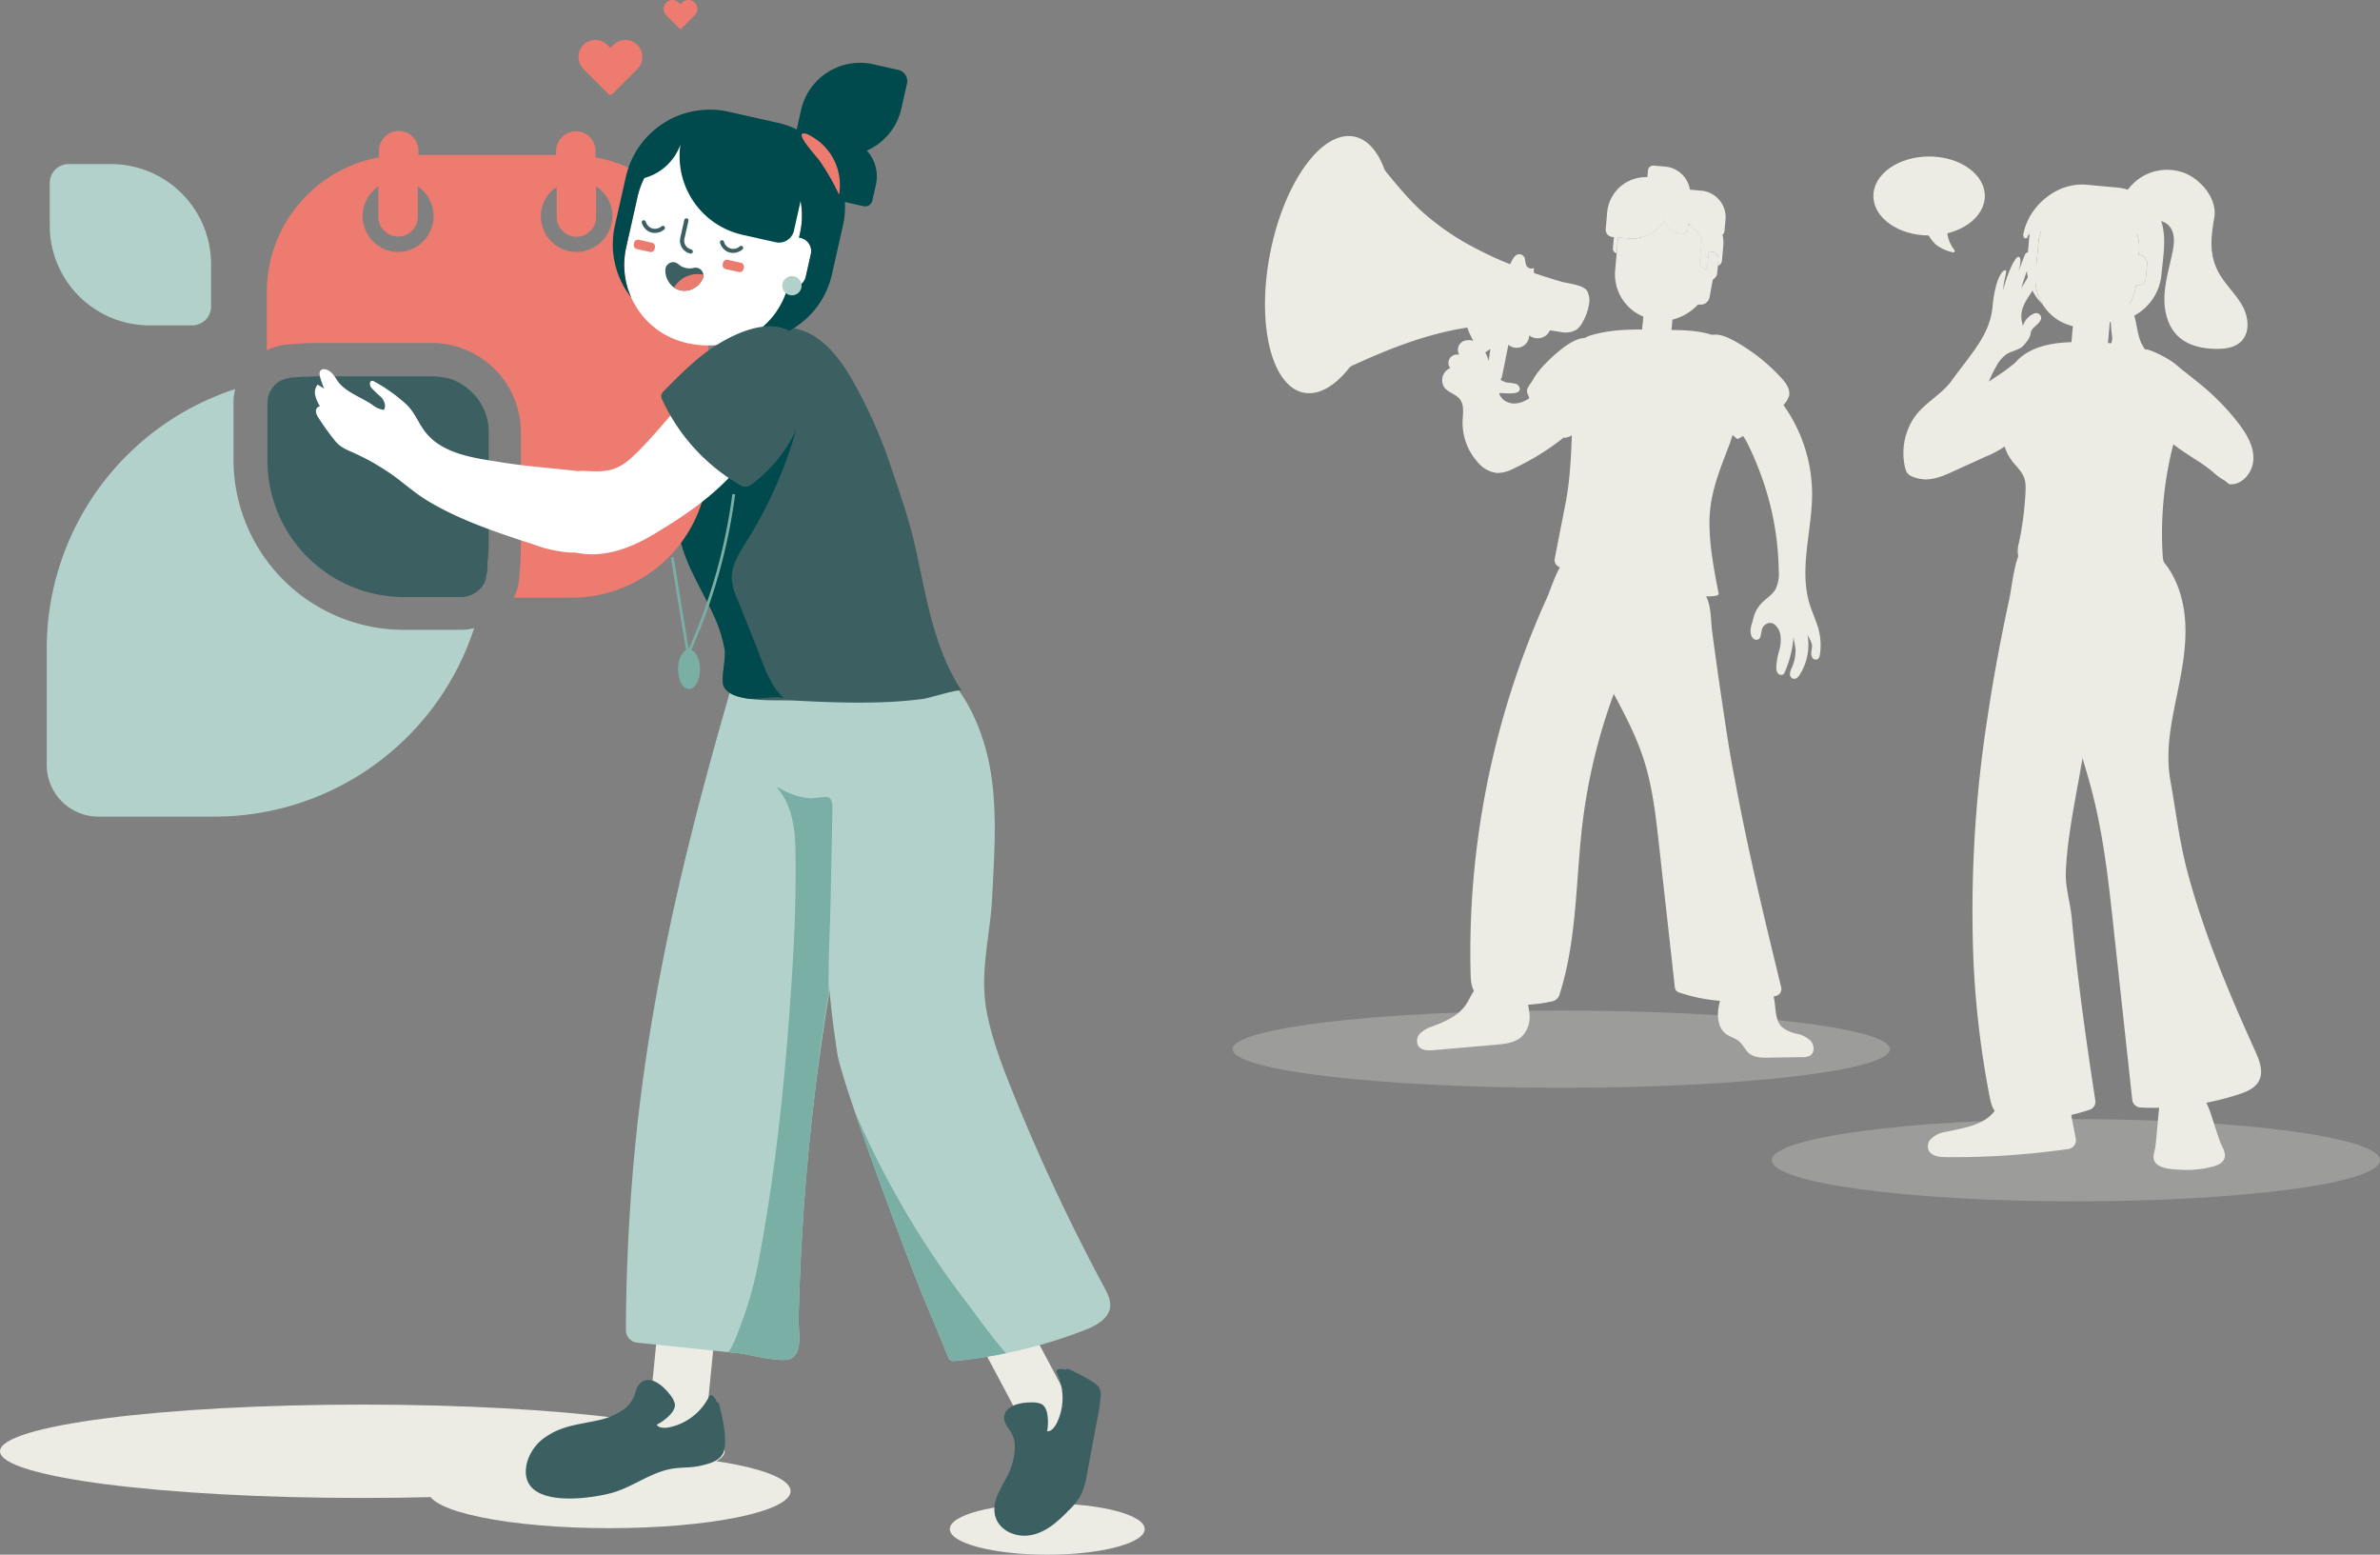 <svg id="Groupe_1851" data-name="Groupe 1851" xmlns="http://www.w3.org/2000/svg" xmlns:xlink="http://www.w3.org/1999/xlink" width="640" height="417.966" viewBox="0 0 640 417.966">
  <rect x="0" y="0" width="640" height="417.966" fill="#808080" stroke="none"/>
  <defs>
    <clipPath id="clip-path">
      <rect id="Rectangle_810" data-name="Rectangle 810" width="640" height="417.966" fill="none"/>
    </clipPath>
    <clipPath id="clip-path-3">
      <rect id="Rectangle_806" data-name="Rectangle 806" width="176.788" height="20.763" fill="none"/>
    </clipPath>
    <clipPath id="clip-path-4">
      <rect id="Rectangle_807" data-name="Rectangle 807" width="163.545" height="22.108" fill="none"/>
    </clipPath>
  </defs>
  <g id="Groupe_1850" data-name="Groupe 1850" clip-path="url(#clip-path)">
    <g id="Groupe_1849" data-name="Groupe 1849">
      <g id="Groupe_1848" data-name="Groupe 1848" clip-path="url(#clip-path)">
        <path id="Tracé_3448" data-name="Tracé 3448" d="M253.439,539.518c0,5.5-21.812,9.965-48.72,9.965S156,545.022,156,539.518s21.812-9.965,48.72-9.965,48.72,4.461,48.72,9.965" transform="translate(-40.844 -138.649)" fill="#ecece4"/>
        <path id="Tracé_3449" data-name="Tracé 3449" d="M398.411,554.44c0,3.8-11.733,6.887-26.205,6.887S346,558.244,346,554.44s11.733-6.887,26.205-6.887,26.205,3.083,26.205,6.887" transform="translate(-90.591 -143.362)" fill="#ecece4"/>
        <path id="Tracé_3450" data-name="Tracé 3450" d="M194.879,524.1c0,6.931-43.625,12.549-97.439,12.549S0,531.033,0,524.1s43.625-12.549,97.439-12.549,97.439,5.618,97.439,12.549" transform="translate(0 -133.936)" fill="#ecece4"/>
        <g id="Groupe_1844" data-name="Groupe 1844" transform="translate(331.442 271.683)" opacity="0.26">
          <g id="Groupe_1843" data-name="Groupe 1843">
            <g id="Groupe_1842" data-name="Groupe 1842" clip-path="url(#clip-path-3)">
              <path id="Tracé_3451" data-name="Tracé 3451" d="M625.788,378.426c0,5.733-39.575,10.381-88.394,10.381S449,384.159,449,378.426s39.575-10.381,88.394-10.381,88.394,4.648,88.394,10.381" transform="translate(-449 -368.045)" fill="#ecece4"/>
            </g>
          </g>
        </g>
        <g id="Groupe_1847" data-name="Groupe 1847" transform="translate(476.455 300.87)" opacity="0.26">
          <g id="Groupe_1846" data-name="Groupe 1846">
            <g id="Groupe_1845" data-name="Groupe 1845" clip-path="url(#clip-path-4)">
              <path id="Tracé_3452" data-name="Tracé 3452" d="M808.993,418.639c0,6.1-36.611,11.054-81.772,11.054s-81.772-4.949-81.772-11.054,36.611-11.054,81.772-11.054,81.772,4.949,81.772,11.054" transform="translate(-645.448 -407.585)" fill="#ecece4"/>
            </g>
          </g>
        </g>
        <path id="Tracé_3453" data-name="Tracé 3453" d="M242.783,511.134h0a7.708,7.708,0,0,0,8.431-6.911l4.5-45.409a7.708,7.708,0,0,0-15.342-1.521l-4.5,45.41a7.709,7.709,0,0,0,6.911,8.431" transform="translate(-61.747 -117.91)" fill="#ecece4"/>
        <path id="Tracé_3454" data-name="Tracé 3454" d="M349.376,456.9h0a6.953,6.953,0,0,0-2.877,9.4l19.61,36.9a6.953,6.953,0,0,0,12.28-6.526l-19.61-36.9a6.954,6.954,0,0,0-9.4-2.877" transform="translate(-90.508 -119.414)" fill="#ecece4"/>
        <path id="Tracé_3455" data-name="Tracé 3455" d="M382.177,498.6a50.523,50.523,0,0,1,5.851,3.041,7.461,7.461,0,0,1,2.2,1.7,3.621,3.621,0,0,1,.612,2.439,51.448,51.448,0,0,1-1,6.6c-.415,2.257-.844,4.51-1.267,6.765l-1.271,6.771a24.964,24.964,0,0,1-1.594,6.158,17.73,17.73,0,0,1-3.605,4.637,37.811,37.811,0,0,1-4.058,3.7c-2.668,2.029-5.9,3.424-9.3,2.859-2.97-.493-5.722-2.417-6.361-5.488-.878-4.221,2.175-7.78,3.783-11.38a17.878,17.878,0,0,0,1.553-6.368,7.817,7.817,0,0,0-1.451-5.123c-.92-1.307-1.882-2.8-1.174-4.44.639-1.479,2.315-2.225,3.788-2.563a13.624,13.624,0,0,1,3.151-.347,6.636,6.636,0,0,1,2.791.4c1.61.78,1.8,3.309,1.816,4.862a12.074,12.074,0,0,1-.225,2.457c1.126.221,2.147-1.28,2.584-2.161a15.128,15.128,0,0,0,1.4-4.513,15.593,15.593,0,0,0-1.436-9.14.627.627,0,0,1,.519-.839,6.04,6.04,0,0,1,2.006.131.581.581,0,0,1,.7-.157" transform="translate(-94.836 -130.531)" fill="#3c6062"/>
        <path id="Tracé_3456" data-name="Tracé 3456" d="M243.507,509.005c.788,3.213,2.758,10.964.79,13.8-1.095,1.576-3.111,2.166-4.968,2.649-4.129,1.074-6.446.269-10.54,1.472-4.948,1.454-9.244,4.7-14.23,6.048-6.457,1.744-25.576,4.313-22.725-8.073a12.308,12.308,0,0,1,5.3-7.165c4.533-3.065,9.452-3.252,14.572-4.481A17.855,17.855,0,0,0,217.7,510.6a7.817,7.817,0,0,0,3.177-4.273c.475-1.526,1.073-3.2,2.8-3.638,1.561-.395,3.175.478,4.341,1.44a13.661,13.661,0,0,1,2.2,2.285,6.648,6.648,0,0,1,1.383,2.458c.362,1.752-1.528,3.442-2.747,4.4a12.187,12.187,0,0,1-2.085,1.32c.512,1.026,2.324.921,3.287.73a15.136,15.136,0,0,0,4.429-1.644,15.6,15.6,0,0,0,6.37-6.711.627.627,0,0,1,.982-.1,6.054,6.054,0,0,1,1.118,1.669.582.582,0,0,1,.554.463" transform="translate(-50.151 -131.59)" fill="#3c6062"/>
        <path id="Tracé_3457" data-name="Tracé 3457" d="M303.613,242.513c-.236.746-.472,1.491-.7,2.237a623.161,623.161,0,0,0-19.591,81.037q-2.835,16.487-4.791,33.122-3.4,29.033-4.082,58.294c-.081,3.4,1.218,8.873-2.008,10.615-2.532,1.358-11.139-1.107-14.084-1.41-1.019-.1-2.037-.214-3.056-.317q-12.131-1.279-24.256-2.539a3.388,3.388,0,0,1-3.038-3.376q.092-23.338,2.218-46.6c3.632-39.714,12.453-78.07,23.3-116.329q2.071-7.308,4.149-14.623c5.721-1.351,11.833-3.565,17.694-3.551,3.735.015,7.485.185,11.213.376,1.366.074,17.761.834,17.037,3.063" transform="translate(-59.697 -62.595)" fill="#b3d1cb"/>
        <path id="Tracé_3458" data-name="Tracé 3458" d="M373.177,413c-.31,3.27-3.779,5.152-6.843,6.341a131.651,131.651,0,0,1-35.137,8.319h-.011a1.475,1.475,0,0,1-1.506-.9c-.956-2.28-3.154-7.724-3.34-8.166Q323.9,412.9,321.6,407.152c-2.155-5.381-11.434-29.881-17.192-46.823-2.443-7.19-4.259-13.014-4.621-15.443-4.429-29.527-.148-18.181-5.167-47.243-2.473-14.306-8.843-28.28-9.508-42.8-.362-7.721,3.654-7.714,10.408-10.741a114.272,114.272,0,0,1,10.851-4.555c2.141-.7,11.331-4.407,13.1-3.551,12.6,6.075,19.6,20.167,21.7,34,1.654,10.962.812,22.079.266,33.092-.517,10.32-3.41,19.923-1.506,30.346,1.329,7.264,3.949,14.225,6.7,21.082a531.335,531.335,0,0,0,24.95,53.326c.864,1.609,1.764,3.337,1.594,5.152" transform="translate(-74.643 -61.756)" fill="#b3d1cb"/>
        <path id="Tracé_3459" data-name="Tracé 3459" d="M323.153,216.863c-.391-.591-9.021,2.045-10.261,2.207a115.648,115.648,0,0,1-11.744.923c-7.655.251-15.317-.066-22.957-.465-.945-.052-2.207-.052-3.647-.059-5.551-.007-13.642-.118-15.339-3.7-.915-1.927.627-7.4.236-9.884a37.1,37.1,0,0,0-2.967-9.308c-2.908-6.444-6.895-12.46-8.725-19.289a37.384,37.384,0,0,1-.436-16.624,53.132,53.132,0,0,1,4.614-13.656,126.443,126.443,0,0,1,13.7-21.791c2.5-3.218,4.193-5.75,8.519-6.068a16.374,16.374,0,0,1,10.416,3.13,23.826,23.826,0,0,1,4.06,3.691,47.924,47.924,0,0,1,5.854,8.674,129.076,129.076,0,0,1,9.456,21.415c2.244,6.644,4.673,13.45,6.289,20.226,3.278,13.76,4.975,28.494,12.933,40.578" transform="translate(-64.562 -31.187)" fill="#3c6062"/>
        <path id="Tracé_3460" data-name="Tracé 3460" d="M271.444,172.447a117.455,117.455,0,0,1-6.316,11.451c-1.917,3.058-4.055,6.3-3.933,9.9a17,17,0,0,0,1.545,5.66l4.958,12.322c1.964,4.882,3.678,11.05,7.727,14.314-1.279-1.023-7.832.3-9.723,0-2.31-.36-5.477-.923-6.641-3.254-.915-1.927.627-7.4.236-9.884a37.1,37.1,0,0,0-2.967-9.308c-2.908-6.444-6.895-12.46-8.725-19.289-1.006-3.751-3.159-14.533.424-17.379,1.862-1.479,6.79-1.473,9.133-2.089a49.706,49.706,0,0,0,9.853-3.6c6.214-3.146,11.7-8.421,13.451-15.163a117.935,117.935,0,0,1-9.023,26.311" transform="translate(-64.419 -38.262)" fill="#00494c"/>
        <path id="Tracé_3461" data-name="Tracé 3461" d="M112.9,206.421a45.787,45.787,0,0,1-45.653-45.653V145.279a13.572,13.572,0,0,1,.489-3.587,73.394,73.394,0,0,0-50.708,69.946V242.78a13.884,13.884,0,0,0,14.022,13.859H62.189a73.4,73.4,0,0,0,69.783-50.708,12.4,12.4,0,0,1-3.424.489Z" transform="translate(-4.458 -37.098)" fill="#b3d1cb"/>
        <path id="Tracé_3462" data-name="Tracé 3462" d="M185.573,54.831V53.037a5.253,5.253,0,0,0-5.217-5.217,5.4,5.4,0,0,0-5.381,5.217v1.141H137.964V53.037a5.3,5.3,0,0,0-10.6,0v1.794A36.785,36.785,0,0,0,97.2,91.027v15.652a15.548,15.548,0,0,1,4.891-1.467,88.668,88.668,0,0,1,9.294-.489h30.163a24.006,24.006,0,0,1,23.967,23.968v30.163a91.8,91.8,0,0,1-.489,9.457,12.239,12.239,0,0,1-1.468,4.891h15.652A36.741,36.741,0,0,0,215.9,136.516V91.027a36.773,36.773,0,0,0-30.327-36.2M132.584,80.266A9.629,9.629,0,0,1,127.2,62.657v8.152a5.3,5.3,0,1,0,10.6,0V62.657a9.63,9.63,0,0,1-5.217,17.608m47.935,0a9.638,9.638,0,0,1-9.62-9.62,9.175,9.175,0,0,1,4.239-7.826v7.989a5.428,5.428,0,0,0,5.381,5.381,5.29,5.29,0,0,0,5.217-5.381V62.657a9.388,9.388,0,0,1,4.4,7.989,9.744,9.744,0,0,1-9.62,9.62" transform="translate(-25.45 -12.52)" fill="#ed7b6f"/>
        <path id="Tracé_3463" data-name="Tracé 3463" d="M45.032,103.117H56.445A5.08,5.08,0,0,0,61.5,98.063V86.65a26.929,26.929,0,0,0-26.9-26.9H23.184A5.08,5.08,0,0,0,18.13,64.8V76.215a26.824,26.824,0,0,0,26.9,26.9" transform="translate(-4.747 -15.643)" fill="#b3d1cb"/>
        <path id="Tracé_3464" data-name="Tracé 3464" d="M106.391,137.216c-.815,0-1.794.163-2.609.163a.981.981,0,0,0-.653.163,8.075,8.075,0,0,0-2.119.652,6.866,6.866,0,0,0-3.587,6.033v15.489A36.741,36.741,0,0,0,134.109,196.4H149.6a3.588,3.588,0,0,0,1.3-.163,6.871,6.871,0,0,0,3.261-1.631,5.087,5.087,0,0,0,1.468-1.794,4.621,4.621,0,0,0,.653-2.119.978.978,0,0,1,.163-.652,14.02,14.02,0,0,0,.163-2.609,3.6,3.6,0,0,1,.162-1.3c0-1.305.163-2.609.163-3.914V152.053a14.918,14.918,0,0,0-4.4-10.6,16.3,16.3,0,0,0-4.729-3.261,13.752,13.752,0,0,0-2.772-.815,17.95,17.95,0,0,0-2.934-.326H111.935a31.4,31.4,0,0,0-3.913.163,5.191,5.191,0,0,0-1.631,0" transform="translate(-25.508 -35.884)" fill="#3c6062"/>
        <path id="Tracé_3465" data-name="Tracé 3465" d="M271.437,89.82a21.49,21.49,0,0,1-8.746,12.37,21.81,21.81,0,0,1-2.6,1.513,20.382,20.382,0,0,1-6.69,1.724,25.089,25.089,0,0,1-7.2-.046l-.069-.012a22.842,22.842,0,0,1-9.254-3.525,21.726,21.726,0,0,1-7.6-9.1,21.45,21.45,0,0,1-1.33-13.486s3.057-13.585,3.055-13.577a21.556,21.556,0,0,1,25.762-16.3l1.593.361A21.558,21.558,0,0,1,274.67,75.5l-.267,1.2c.132.018.268.021.407.048a3.66,3.66,0,0,1,2.771,4.377l-1.36,6.061a3.66,3.66,0,0,1-4.378,2.771,2.538,2.538,0,0,1-.405-.136" transform="translate(-59.545 -12.79)" fill="#fff"/>
        <path id="Tracé_3466" data-name="Tracé 3466" d="M263.268,95.824l.089-.4a1.067,1.067,0,0,1,1.276-.807l3.515.79a1.068,1.068,0,0,1,.808,1.276l-.089.4a1.068,1.068,0,0,1-1.276.808l-3.515-.791a1.068,1.068,0,0,1-.808-1.276" transform="translate(-68.923 -24.766)" fill="#ec7b6f"/>
        <path id="Tracé_3467" data-name="Tracé 3467" d="M230.878,88.526l.089-.4a1.068,1.068,0,0,1,1.276-.807l3.516.79a1.067,1.067,0,0,1,.807,1.276l-.089.4a1.068,1.068,0,0,1-1.276.808l-3.515-.791a1.067,1.067,0,0,1-.807-1.276" transform="translate(-60.442 -22.856)" fill="#ec7b6f"/>
        <path id="Tracé_3468" data-name="Tracé 3468" d="M250.494,88.986a.569.569,0,0,0,.227-1.115A2.4,2.4,0,0,1,248.9,85l1.082-4.8a.569.569,0,0,0-1.112-.243l-1.081,4.8a3.52,3.52,0,0,0,.467,2.668,3.567,3.567,0,0,0,2.214,1.563l.015,0Z" transform="translate(-64.854 -20.817)" fill="#3c6062"/>
        <path id="Tracé_3469" data-name="Tracé 3469" d="M226.763,53.522A23.117,23.117,0,0,1,254.4,36.036l13.233,2.972a22.717,22.717,0,0,1,5.06,1.772l1.169-5.211a16.272,16.272,0,0,1,19.438-12.3l6.719,1.514a3.078,3.078,0,0,1,2.324,3.681l-1.513,6.712a16.213,16.213,0,0,1-9.287,11.294,10.311,10.311,0,0,1,2.437,9.209l-.96,4.267a1.956,1.956,0,0,1-2.339,1.476l-4.268-.96c-.261-.052-.509-.132-.76-.205a23.231,23.231,0,0,1-.531,6.36l-2.943,13.086a23.319,23.319,0,0,1-2.463,6.38l0,.015a25.327,25.327,0,0,1-1.488,2.276,22.927,22.927,0,0,1-1.85,2.2A23.158,23.158,0,0,1,257.5,97.67l.026-.131A21.5,21.5,0,0,0,270.347,83a3.478,3.478,0,0,0,.405.136,3.659,3.659,0,0,0,4.377-2.771l1.36-6.061a3.66,3.66,0,0,0-2.771-4.377,3.411,3.411,0,0,0-.406-.048l.267-1.2A21.494,21.494,0,0,0,273.741,60l-1.8,8.014a4.115,4.115,0,0,1-4.907,3.1l-8.942-2.008A21.648,21.648,0,0,1,241.2,47.426a19.8,19.8,0,0,1,.224-2.564c-.122.337-.252.671-.4.994a14.3,14.3,0,0,1-9.326,8,21.927,21.927,0,0,0-1.8,5.022l-3.057,13.585a21.47,21.47,0,0,0,1.33,13.487,22.947,22.947,0,0,1-3.191-5.452,23.619,23.619,0,0,1-.939-2.753,23.866,23.866,0,0,1-.561-2.679l0-.015a22.737,22.737,0,0,1-.107-5.8,21.583,21.583,0,0,1,.43-2.635l2.943-13.087Z" transform="translate(-58.45 -5.989)" fill="#00494c"/>
        <path id="Tracé_3470" data-name="Tracé 3470" d="M250.118,102.436a4.949,4.949,0,0,1-5.4-.139,4.867,4.867,0,0,1-1.359-1.4,5.434,5.434,0,0,1-.974-3.542,2.119,2.119,0,0,1,1.315-1.719,2.065,2.065,0,0,1,2.079.313,4.62,4.62,0,0,0,4.207,1.074,2.118,2.118,0,0,1,2.079.618,2.135,2.135,0,0,1,.441,2.1,5.386,5.386,0,0,1-2.393,2.7" transform="translate(-63.455 -24.999)" fill="#3c6062"/>
        <path id="Tracé_3471" data-name="Tracé 3471" d="M235.648,83.217a4.017,4.017,0,0,1-1.865-2.328.554.554,0,0,1,1.07-.286,2.748,2.748,0,0,0,1.735,1.81,2.8,2.8,0,0,0,2.516-.575.554.554,0,0,1,.75.814,3.882,3.882,0,0,1-3.592.819,3.545,3.545,0,0,1-.613-.254" transform="translate(-61.204 -20.996)" fill="#3c6062"/>
        <path id="Tracé_3472" data-name="Tracé 3472" d="M264.145,90.5a4.016,4.016,0,0,1-1.865-2.328.554.554,0,0,1,1.07-.286,2.58,2.58,0,0,0,4.253,1.233.554.554,0,0,1,.746.818,3.911,3.911,0,0,1-3.59.817,3.545,3.545,0,0,1-.613-.254" transform="translate(-68.666 -22.902)" fill="#3c6062"/>
        <path id="Tracé_3473" data-name="Tracé 3473" d="M250.956,103.572a4.949,4.949,0,0,1-5.4-.139l.1-.156a7.38,7.38,0,0,1,7.788-3.292,2.1,2.1,0,0,1-.1.89,5.385,5.385,0,0,1-2.393,2.7" transform="translate(-64.293 -26.136)" fill="#ec7b6f"/>
        <path id="Tracé_3474" data-name="Tracé 3474" d="M242.318,134.74c-7.234,6.194-12.412,14.053-19.355,20.56a16.575,16.575,0,0,1-4.068,2.974c-2.964,1.421-6.1,1.18-9.277,1.033-3.56-.165-4.455,2.567-5.309,5.415-.945,3.149-3.84,5.367-3.128,9.074a31.33,31.33,0,0,0,1.431,3.894,6.422,6.422,0,0,0,.681,1.68,4.264,4.264,0,0,0,2.343,1.425c8.046,2.509,16.03-.362,22.946-4.525,8.295-4.994,15.539-9.9,22.054-17.219A162.418,162.418,0,0,0,263.863,141.5c1.739-2.587,3.826-4.989,4.4-8.06.168-.9.549-8.373-.843-8.457-8.768-.529-17.255,3.4-23.961,8.806q-.58.468-1.142.95" transform="translate(-52.645 -32.711)" fill="#fff"/>
        <path id="Tracé_3475" data-name="Tracé 3475" d="M140.227,144.922a11.935,11.935,0,0,0-.857-.946,44.033,44.033,0,0,0-8.58-6.141,1.2,1.2,0,0,0-.743-.243c-.717.094-.643,1.193-.221,1.78a31.316,31.316,0,0,0,2.708,2.616c.851.926,1.408,2.367.73,3.426a6.378,6.378,0,0,1-3.126-1.4c-3.213-2.178-7.6-3.5-9.627-6.845-.771-1.276-1.831-2.66-3.322-2.7a1.3,1.3,0,0,0-.768.188c-.593.405-.492,1.3-.294,1.987a24.537,24.537,0,0,0,1.095,3.04l-1.78-1.082a3.46,3.46,0,0,0-.615,2.961,10.246,10.246,0,0,0,1.242,2.864,1.3,1.3,0,0,0-1.076,1.407,3.749,3.749,0,0,0,.758,1.794,66.068,66.068,0,0,0,4.585,6.329c1.552,1.862,4.047,2.567,6.2,3.636a63,63,0,0,1,9.554,5.668c3.083,2.288,5.748,4.676,9.075,6.666,8.75,5.234,18.533,8.443,28.224,11.611a36.534,36.534,0,0,0,9.595,2.2c7.952.358,15.4-4.616,20.068-11.061,1.348-1.86,2.487-4.538,1.008-6.3a5.4,5.4,0,0,0-2.688-1.447c-11.888-3.583-24.432-3.458-36.6-5.443-6.768-1.1-15.071-2.039-19.872-7.54-1.89-2.166-2.859-4.823-4.666-7.039" transform="translate(-30.04 -35.209)" fill="#fff"/>
        <path id="Tracé_3476" data-name="Tracé 3476" d="M254.333,124.81c-4.682,3.22-8.7,7.3-12.686,11.344a2.348,2.348,0,0,0-.792,1.261,2.287,2.287,0,0,0,.3,1.208,51.447,51.447,0,0,0,21.175,23.047,2.42,2.42,0,0,0,2.617-.183,39.2,39.2,0,0,0,15.9-28.636,16.533,16.533,0,0,0-1.048-7.236c-4.71-11.767-18.352-5.7-25.462-.806" transform="translate(-63.059 -31.109)" fill="#3c6062"/>
        <path id="Tracé_3477" data-name="Tracé 3477" d="M226.485,22.456,219.842,29.1a.742.742,0,0,1-1.049,0l-6.644-6.644a4.664,4.664,0,0,1-.318-6.328,4.573,4.573,0,0,1,6.686-.236l.558.558a.342.342,0,0,0,.484,0l.558-.558a4.573,4.573,0,0,1,6.686.236,4.664,4.664,0,0,1-.318,6.328" transform="translate(-55.177 -3.81)" fill="#ed7b6f"/>
        <path id="Tracé_3478" data-name="Tracé 3478" d="M250.048,4.17l-3.5,3.5a.391.391,0,0,1-.554,0l-3.5-3.5a2.461,2.461,0,0,1-.168-3.339,2.413,2.413,0,0,1,3.528-.125l.294.295a.18.18,0,0,0,.255,0l.295-.295a2.413,2.413,0,0,1,3.528.125,2.461,2.461,0,0,1-.168,3.339" transform="translate(-63.293 0)" fill="#ed7b6f"/>
        <path id="Tracé_3479" data-name="Tracé 3479" d="M292.728,317.545c-.14,6.924-.746,17.517-.465,24.4-1.89,10.991-2.753,18.351-4.053,29.431q-3.4,29.033-4.082,58.294c-.081,3.4,1.218,8.873-2.008,10.615-2.532,1.358-11.139-1.107-14.084-1.41-1.019-.1-2.037-.214-3.056-.317,1.2.122,4.665-10.295,5.083-11.533a96.446,96.446,0,0,0,3.3-12.851c5.13-26.979,7.738-54.9,9.314-82.368q.8-13.967.61-27.958c-.089-5.871-.874-12.331-4.851-16.878a.157.157,0,0,1,.2-.238,19.1,19.1,0,0,0,8.475,2.943c1.092.1,4.444-.65,5.219-.162,1.137.7.886,3.211.864,4.355l-.465,23.673" transform="translate(-69.378 -75.066)" fill="#79afa5"/>
        <path id="Tracé_3480" data-name="Tracé 3480" d="M352.044,469.706a130.091,130.091,0,0,1-14,2.1h-.011a1.475,1.475,0,0,1-1.506-.9c-.956-2.28-3.154-7.724-3.34-8.166q-2.436-5.691-4.739-11.442c-2.155-5.381-11.434-29.881-17.192-46.823a240.211,240.211,0,0,0,30.634,52.182c1.041,1.329,6.437,8.954,10.15,13.051" transform="translate(-81.495 -105.9)" fill="#79afa5"/>
        <path id="Tracé_3481" data-name="Tracé 3481" d="M302.08,65.068a14.984,14.984,0,0,0-8.367-16.182,1.911,1.911,0,0,0-1.475-.225c-1.375.546,3.84,6.195,4.53,7.177a58.841,58.841,0,0,1,5.311,9.231" transform="translate(-76.454 -12.721)" fill="#ed7b6f"/>
        <path id="Tracé_3482" data-name="Tracé 3482" d="M290.167,103.137a2.584,2.584,0,1,1-2.584-2.584,2.584,2.584,0,0,1,2.584,2.584" transform="translate(-74.619 -26.327)" fill="#b3d1cb"/>
        <path id="Tracé_3483" data-name="Tracé 3483" d="M248.963,224.136l-.2-1.215-2.124-12.933-2.131-12.975.74-.122,2.131,12.975,1.923,11.709a149.591,149.591,0,0,0,11.75-41.646l.744.1a150.355,150.355,0,0,1-12.321,42.99Z" transform="translate(-64.115 -47.122)" fill="#79afa5"/>
        <path id="Tracé_3484" data-name="Tracé 3484" d="M247,241.868c0-2.935,1.322-5.315,2.953-5.315s2.953,2.38,2.953,5.315-1.322,5.315-2.953,5.315S247,244.8,247,241.868" transform="translate(-64.67 -61.935)" fill="#79afa5"/>
        <path id="Tracé_3485" data-name="Tracé 3485" d="M496.418,350.769Z" transform="translate(-129.973 -91.839)" fill="#ecece4"/>
        <path id="Tracé_3486" data-name="Tracé 3486" d="M599.379,96.206v0a12.978,12.978,0,0,0,6.033,4.945,12.909,12.909,0,0,0,2.422.7l5.186.973.2.036a2.456,2.456,0,0,0,2.866-1.961l.892-4.787.113-.6a12.822,12.822,0,0,0-.573-6.853,1.379,1.379,0,0,0-.634.19l-.371,4.254a.311.311,0,0,1-.335.278,1.925,1.925,0,0,1-1.743-2.082l.141-1.591.331-3.746a3.549,3.549,0,0,0-.008-.622,3.212,3.212,0,0,0-.731-1.707c-.261-.246-.537-.476-.819-.7-.008-.008-.02-.013-.028-.021a4.641,4.641,0,0,1-.484-.359,12.693,12.693,0,0,0-1.493-.912l-.134,1.5a.768.768,0,0,1-.831.7l-1.7-.149a4.042,4.042,0,0,1-3.644-3.512,10.4,10.4,0,0,1-6.171,4.6l-.368,1.969a12.873,12.873,0,0,0,1.89,9.453" transform="translate(-156.378 -20.993)" fill="#ecece4"/>
        <path id="Tracé_3487" data-name="Tracé 3487" d="M596.408,114.769a3.677,3.677,0,0,0,2.927.756c3.692-.593,4.284-5.6,4.4-8.59a14.251,14.251,0,0,0,6.94-4.105,12.311,12.311,0,0,0,2.886-6.519,2.047,2.047,0,0,0,1.07-.193,2.068,2.068,0,0,0,1.174-1.691l.17-1.918.145-1.654a2.038,2.038,0,0,0-1.5-2.16l-.213-.024a1.14,1.14,0,0,0-.234-.007,1.371,1.371,0,0,0-.634.19l-.371,4.254a.311.311,0,0,1-.335.278,1.924,1.924,0,0,1-1.744-2.082l.141-1.591.331-3.746a3.555,3.555,0,0,0-.008-.622,3.212,3.212,0,0,0-.731-1.707,3.287,3.287,0,0,0-.743-.654c-.028-.016-.052-.032-.077-.048-.008-.008-.02-.013-.028-.021a4.628,4.628,0,0,1-.484-.359,7.166,7.166,0,0,1-1.462-1.575c0,.145,0,.295-.012.444l-.02.218-.134,1.5a.768.768,0,0,1-.831.7l-1.7-.149a4.042,4.042,0,0,1-3.644-3.512,10.4,10.4,0,0,1-6.171,4.6,10.209,10.209,0,0,1-3.54.3l-2.817-.247c-.021.134-.036.271-.052.4s-.033.275-.045.412l-.3,3.407-.407,4.622a12.266,12.266,0,0,0,7.758,12.5l0,.032c-.185,2.1-1.428,6.666.033,8.283a2.91,2.91,0,0,0,.278.27" transform="translate(-154.029 -20.993)" fill="#ecece4"/>
        <path id="Tracé_3488" data-name="Tracé 3488" d="M609.255,94.594a1.408,1.408,0,1,0,1.527-1.291,1.415,1.415,0,0,0-1.527,1.291" transform="translate(-159.515 -24.427)" fill="#ecece4"/>
        <path id="Tracé_3489" data-name="Tracé 3489" d="M592.685,93.134a1.408,1.408,0,1,0,1.527-1.291,1.415,1.415,0,0,0-1.527,1.291" transform="translate(-155.177 -24.045)" fill="#ecece4"/>
        <path id="Tracé_3490" data-name="Tracé 3490" d="M601.858,96.144a.363.363,0,0,0,.063-.723,1.328,1.328,0,0,1-1.2-1.445l.246-2.8a.363.363,0,1,0-.723-.064l-.247,2.8a2.056,2.056,0,0,0,1.857,2.232" transform="translate(-157.092 -23.768)" fill="#ecece4"/>
        <path id="Tracé_3491" data-name="Tracé 3491" d="M598.263,101.674a1.028,1.028,0,0,1,1.053.021,2.244,2.244,0,0,0,2.108.127.989.989,0,0,1,1.009.163,1.031,1.031,0,0,1,.356.988c-.327,1.7-1.332,2.6-2.757,2.478s-2.241-1.171-2.282-2.871a1.016,1.016,0,0,1,.513-.907" transform="translate(-156.504 -26.585)" fill="#ecece4"/>
        <path id="Tracé_3492" data-name="Tracé 3492" d="M598.713,112.968s1.845.968,5.86.9a.41.41,0,0,1,.34.644c-.882,1.277-3.146,3.894-6.635,3.4Z" transform="translate(-156.642 -29.578)" fill="#ecece4"/>
        <path id="Tracé_3493" data-name="Tracé 3493" d="M594.26,97.854l0,.033a.716.716,0,0,1-.776.65l-1.868-.165a.716.716,0,0,1-.65-.777l0-.032a.716.716,0,0,1,.776-.651l1.868.165a.717.717,0,0,1,.651.777" transform="translate(-154.726 -25.373)" fill="#ecece4"/>
        <path id="Tracé_3494" data-name="Tracé 3494" d="M612.928,99.5l0,.033a.717.717,0,0,1-.777.65l-1.868-.165a.716.716,0,0,1-.65-.777l0-.032a.716.716,0,0,1,.776-.651l1.868.165a.717.717,0,0,1,.651.777" transform="translate(-159.614 -25.804)" fill="#ecece4"/>
        <path id="Tracé_3495" data-name="Tracé 3495" d="M584.935,77.358a1.968,1.968,0,0,0,1.784,2.139l.435.041c-.02.125-.032.254-.044.383l-.234,2.656a1.188,1.188,0,0,0,.993,1.279l.3-3.407c.013-.137.024-.274.044-.411s.032-.271.052-.4l2.818.246a10.2,10.2,0,0,0,3.54-.3,10.4,10.4,0,0,0,6.172-4.6,4.041,4.041,0,0,0,3.644,3.512l1.7.149a.768.768,0,0,0,.831-.7l.133-1.5.021-.218c.012-.149.012-.3.012-.444A7.128,7.128,0,0,0,608.6,77.35c.166.117.327.234.485.359.008.008.02.012.028.02.024.016.049.032.077.049a3.285,3.285,0,0,1,.743.653,3.221,3.221,0,0,1,.731,1.707,3.635,3.635,0,0,1,.008.622l-.331,3.746L610.2,86.1a1.924,1.924,0,0,0,1.744,2.082.311.311,0,0,0,.335-.278l.371-4.254a1.378,1.378,0,0,1,.633-.19,1.088,1.088,0,0,1,.234.008l.214.024v-.016a2.066,2.066,0,0,1,1.5,2.175L615.09,87.3a1.757,1.757,0,0,0,1.114-1.49l.348-3.939a9.355,9.355,0,0,0-.219-3,1.367,1.367,0,0,0,.549-.973l.267-3.039a7.187,7.187,0,0,0-5.118-7.552,7.576,7.576,0,0,0-1.364-.258l-3.011-.263a.425.425,0,0,0-.069,0,7.388,7.388,0,0,0-6.644-6.207l-3.125-.275A1.41,1.41,0,0,0,596.3,61.6l-.162,1.82a10.536,10.536,0,0,0-1.59.049,10.426,10.426,0,0,0-9.223,9.477Z" transform="translate(-153.147 -15.789)" fill="#ecece4"/>
        <path id="Tracé_3496" data-name="Tracé 3496" d="M569.952,162.43c-.2,1.486-.434,2.968-.724,4.445q-1.462,7.48-2.924,14.96a2.067,2.067,0,0,0,.234,1.078,2.113,2.113,0,0,0,.746.808,34.7,34.7,0,0,0,9.2,3.7,42.967,42.967,0,0,0,4.465.92l1.384.205,13.673,2.027c1.052.156,14.783,2.282,14.414.41-1.178-6.07-2.359-12.178-2.465-18.36-.142-8.316,2.776-14.769,5.6-22.321a29.132,29.132,0,0,0,1.486-6.762,67.426,67.426,0,0,0,.181-14.3c-.943-10.022-14.135-8.978-21.33-9.15-5.33-.127-10.761-.25-15.984,1-1.966.47-3.669.862-4.92,2.5-1.524,1.993-1.129,4.144-1.241,6.517l-.5,10.628c-.339,7.253-.354,14.527-1.3,21.7" transform="translate(-148.27 -31.422)" fill="#ecece4"/>
        <path id="Tracé_3497" data-name="Tracé 3497" d="M628.217,149.963a48.936,48.936,0,0,0,8.241-5.444,47.328,47.328,0,0,0,3.883-3.528,5.757,5.757,0,0,0,1.754-2.68c.378-1.773-.856-3.464-2.084-4.8a49.869,49.869,0,0,0-12.467-9.859c-1.569-.874-3.652-1.9-5.567-1.78a4.311,4.311,0,0,0-1.128.218c-2.34.81-4.8,3.714-5.542,5.989a10.331,10.331,0,0,0,.326,6.421c2.125,6.388,7.429,11.129,12.584,15.467" transform="translate(-161.002 -31.905)" fill="#ecece4"/>
        <path id="Tracé_3498" data-name="Tracé 3498" d="M560.041,131.278a18.425,18.425,0,0,0-2.319,3.289c-.447.809-1.479,1.851-1.459,2.812a2.638,2.638,0,0,0,.258.943c.981,2.376,1.277,4.7,3.114,6.642a29.091,29.091,0,0,0,6.726,5c3.621-.562,5.75-4.354,6.838-7.853a39.642,39.642,0,0,0,1.733-9.781c.114-2.285.686-6.635-1.154-8.436-3.422-3.348-11.606,4.955-13.737,7.381" transform="translate(-145.642 -32.234)" fill="#ecece4"/>
        <path id="Tracé_3499" data-name="Tracé 3499" d="M535.685,314.593c.047,1.876.157,3.878,1.26,5.4,1.346,1.852,3.794,2.485,6.06,2.8a41.48,41.48,0,0,0,14.675-.591,2.525,2.525,0,0,0,1.873-1.666c4.813-14.853,4.371-30.885,6.261-46.417a154.012,154.012,0,0,1,25.018-67.1c-.558.831-13.552-2.077-15.094-2.313-3.375-.517-10.169-3.061-13.368-1.955-2.885,1-4.925,8.282-6.113,10.9q-2.975,6.558-5.535,13.295A232.313,232.313,0,0,0,537.2,282.172a228.741,228.741,0,0,0-1.512,32.422" transform="translate(-140.236 -53.012)" fill="#ecece4"/>
        <path id="Tracé_3500" data-name="Tracé 3500" d="M616.254,265.394c3.442,18.7,7.919,37.2,12.427,55.677a1.937,1.937,0,0,1-1.386,2.333,45.657,45.657,0,0,1-26.171-.966,1.561,1.561,0,0,1-1.036-1.307l-4.3-38.649c-.84-7.543-1.693-15.144-3.988-22.379-4.99-15.719-16.554-28.966-20.01-45.092l19.426-1.384c4.2-.3,10.821-2.088,14.82-.151,4.081,1.976,3.588,8.324,4.1,12.1.841,6.27,1.71,12.537,2.648,18.794,1.052,7.01,2.055,14.073,3.48,21.02" transform="translate(-149.706 -55.66)" fill="#ecece4"/>
        <path id="Tracé_3501" data-name="Tracé 3501" d="M532.817,358.872c-1.688,1.135-2.325,3.27-3.456,4.961-2.016,3.012-5.57,4.55-8.958,5.835a8.738,8.738,0,0,0-3.266,1.8,2.9,2.9,0,0,0-.645,3.424c.817,1.307,2.68,1.324,4.216,1.19l16.8-1.471c2.421-.212,5.029-.5,6.824-2.141a7.562,7.562,0,0,0,2.127-5.942,22.379,22.379,0,0,0-1.541-6.31c.007.02-4.9-1.143-5.5-1.324-2.157-.648-4.538-1.4-6.6-.019" transform="translate(-135.145 -93.757)" fill="#ecece4"/>
        <path id="Tracé_3502" data-name="Tracé 3502" d="M627.692,370.773c1.126.968,2.7,1.277,3.83,2.243,1.075.921,1.628,2.347,2.731,3.236,1.406,1.134,3.376,1.159,5.182,1.131l9.057-.139a3.948,3.948,0,0,0,2.15-.446c1.217-.806,1.12-2.756.175-3.869a7.426,7.426,0,0,0-3.83-1.98,8.841,8.841,0,0,1-3.937-1.8c-2.3-2.233-1.388-6.117-2.543-9.111-1.205-3.125-4.789-4.964-8.124-4.642-5.333.516-8.916,11.742-4.69,15.375" transform="translate(-163.857 -93.041)" fill="#ecece4"/>
        <path id="Tracé_3503" data-name="Tracé 3503" d="M643.883,190.263a9.38,9.38,0,0,1-.889,5.04c-.884,1.489-2.468,2.4-3.673,3.644a8.973,8.973,0,0,0-2.268,4.13c-.3,1.366-.954,2.631-.68,4.08a2.33,2.33,0,0,0,.711,1.389,1.193,1.193,0,0,0,1.465.1,1.872,1.872,0,0,0,.517-1.082c.232-1.01.218-2.116,1.117-2.715a2.008,2.008,0,0,1,2.64-.072,4.605,4.605,0,0,1,1.484,2.572,10.3,10.3,0,0,1-.307,4.469,19.267,19.267,0,0,0-.768,4.439,2.849,2.849,0,0,0,.255,1.321,1.167,1.167,0,0,0,1.579.588,1.258,1.258,0,0,0,.414-.588,29.375,29.375,0,0,0,2.414-9.741c0,1.352.5,2.548.5,3.9a10.979,10.979,0,0,1-.915,4.434,5.261,5.261,0,0,0-.572,1.69,1.367,1.367,0,0,0,.825,1.439,1.282,1.282,0,0,0,1.109-.264,3.286,3.286,0,0,0,.746-.91,14.955,14.955,0,0,0,2.019-10.684c.4.96,1.26,2.095,1.234,3.15-.013.523-.146,1.036-.195,1.558a2.275,2.275,0,0,0,.289,1.51,1.11,1.11,0,0,0,1.369.424,1.648,1.648,0,0,0,.65-1.27,16.456,16.456,0,0,0-.386-6.892c-.633-2.282-1.686-4.423-2.375-6.687-2.909-9.544.685-19.752.667-29.729a41.4,41.4,0,0,0-11.919-28.787c-2.465,2.091-9.222,5.793-8.507,9.43.395,2.012,2.222,4.2,3.127,6.04q1.548,3.153,2.819,6.433a77.639,77.639,0,0,1,5.507,27.649" transform="translate(-165.571 -36.841)" fill="#ecece4"/>
        <path id="Tracé_3504" data-name="Tracé 3504" d="M544.827,140.911a4.763,4.763,0,0,1-3.012-1.02c-.106-.08-1.644-1.768-.844-1.789,1.1-.028,4.108.416,5.006-.455.6-.58.063-1.665-.7-1.991a11.415,11.415,0,0,0-2.463-.361,5.417,5.417,0,0,1-3.426-2.614,25.491,25.491,0,0,1-1.794-4.05,9.259,9.259,0,0,0-2.374-3.7,3.992,3.992,0,0,0-4.124-.8,2.587,2.587,0,0,0-1.128,3.7,2.274,2.274,0,0,0-2.461,3.554,3.544,3.544,0,0,0-1.493,5.3c1.075,1.331,3.025,1.709,4.084,3.053,1.233,1.563.839,3.791.76,5.779a15.866,15.866,0,0,0,4.076,11.188,7.9,7.9,0,0,0,5.177,2.883,9.72,9.72,0,0,0,4.533-1.225,68.809,68.809,0,0,0,12.9-7.9c.481-.374,1.708-1.749,1.622-2.378a2.29,2.29,0,0,0-.605-1.093l-7.688-9.3c-1.552,1.678-3.794,3.185-6.037,3.211" transform="translate(-137.548 -32.428)" fill="#ecece4"/>
        <path id="Tracé_3505" data-name="Tracé 3505" d="M493.822,87.214c-3.739,19.016-13.847,33.04-22.576,31.324S458.47,100.015,462.209,81s13.847-33.041,22.576-31.324,12.776,18.523,9.037,37.539" transform="translate(-120.652 -12.969)" fill="#ecece4"/>
        <path id="Tracé_3506" data-name="Tracé 3506" d="M521.187,80.286a101.523,101.523,0,0,0,16.966,7.639c2.936,1.039,5.905,1.979,8.891,2.86,1.837.542,5.908.8,6.986,2.523a5.246,5.246,0,0,1,.5,3.548,14.1,14.1,0,0,1-1.717,4.835,5.889,5.889,0,0,1-1.631,1.995,5.76,5.76,0,0,1-4.136.655c-5.358-.763-10.4-2.012-15.894-1.96a72.185,72.185,0,0,0-17.183,2.37c-9.724,2.488-18.952,6.593-28.007,10.922a138.127,138.127,0,0,0,6.1-33.2c.239-4.045.325-8.107.842-12.131,0-4.769,2.007-8.654,4.047-12.78,4.361,5.314,8.532,10.842,13.766,15.345a68.713,68.713,0,0,0,10.466,7.377" transform="translate(-127.236 -15.072)" fill="#ecece4"/>
        <path id="Tracé_3507" data-name="Tracé 3507" d="M537.558,126.31a17.263,17.263,0,0,1,3.131-2.408,60.6,60.6,0,0,0-.846,7.244,1.635,1.635,0,0,0,.128.911,1.457,1.457,0,0,0,1.521.47c1.553-.234,2.044.1,2.4-1.668l1.624-8.113a3.36,3.36,0,0,0,5.587-2.528,3.622,3.622,0,0,0,5.76-3.83l-18.276-1.447c-2.528-.2-4.848.008-4.144,3.016.649,2.744,3.162,5.5,3.118,8.352" transform="translate(-139.895 -30.08)" fill="#ecece4"/>
        <path id="Tracé_3508" data-name="Tracé 3508" d="M550.892,93.566a1.968,1.968,0,0,1,1.487-1,1.623,1.623,0,0,1,1.572,1.264,6.785,6.785,0,0,0,.405,1.879,1.565,1.565,0,0,0,1.994.574q.009,1.8.017,3.611c-1.455-.333-5.381-.624-6.374-1.536-1.188-1.091.173-3.72.9-4.793" transform="translate(-143.878 -24.236)" fill="#ecece4"/>
        <path id="Tracé_3509" data-name="Tracé 3509" d="M768.487,95.655a13.053,13.053,0,0,1-4.295,8.132,13.277,13.277,0,0,1-1.445,1.114,12.379,12.379,0,0,1-3.892,1.563,15.25,15.25,0,0,1-4.336.537h-.043a13.882,13.882,0,0,1-5.847-1.4,13.179,13.179,0,0,1-5.286-4.883,13.021,13.021,0,0,1-1.859-8.014s.775-8.417.775-8.413A13.086,13.086,0,0,1,756.49,72.459l.987.092a13.088,13.088,0,0,1,11.834,14.231l-.067.74c.081,0,.162-.008.248,0a2.222,2.222,0,0,1,2.012,2.418l-.343,3.756a2.222,2.222,0,0,1-2.418,2.012,1.525,1.525,0,0,1-.255-.05" transform="translate(-194.122 -18.957)" fill="#ecece4"/>
        <path id="Tracé_3510" data-name="Tracé 3510" d="M763.14,100.6l.023-.247a.647.647,0,0,1,.7-.586l2.178.2a.649.649,0,0,1,.587.7l-.023.247a.649.649,0,0,1-.7.586l-2.178-.2a.649.649,0,0,1-.586-.7" transform="translate(-199.806 -26.121)" fill="#ecece4"/>
        <path id="Tracé_3511" data-name="Tracé 3511" d="M743.069,98.746l.023-.247a.648.648,0,0,1,.7-.586l2.179.2a.648.648,0,0,1,.586.7l-.023.247a.649.649,0,0,1-.705.586l-2.178-.2a.649.649,0,0,1-.586-.7" transform="translate(-194.551 -25.635)" fill="#ecece4"/>
        <path id="Tracé_3512" data-name="Tracé 3512" d="M755.037,97.469a.346.346,0,0,0,.05-.689,1.457,1.457,0,0,1-1.321-1.585l.275-2.977a.346.346,0,0,0-.689-.059l-.275,2.977a2.134,2.134,0,0,0,.491,1.569,2.163,2.163,0,0,0,1.454.768h.01Z" transform="translate(-197.17 -24.047)" fill="#ecece4"/>
        <path id="Tracé_3513" data-name="Tracé 3513" d="M738.189,81.136c.186.416-.56.723-.881.4a1.421,1.421,0,0,1-.174-1.3c1.586-7.511,9.154-13.69,16.928-12.974l8.2.751a14.29,14.29,0,0,1,10.292,5.869c3.607,5.181,2.195,11.647,1.658,17.491a14.294,14.294,0,0,1-.984,4.044,15.25,15.25,0,0,1-.717,1.487,14.044,14.044,0,0,1-11.749,7.219l.005-.08a13.051,13.051,0,0,0,6.579-9.761,2.16,2.16,0,0,0,.255.05,2.222,2.222,0,0,0,2.418-2.012l.344-3.755a2.222,2.222,0,0,0-2.011-2.418,1.991,1.991,0,0,0-.249,0l.067-.741a13.045,13.045,0,0,0-.582-5.234l-.455,4.966a2.5,2.5,0,0,1-2.711,2.25l-5.541-.507a13.143,13.143,0,0,1-11.868-11.73,12.079,12.079,0,0,1-.066-1.561c-.047.212-.1.424-.16.63a8.682,8.682,0,0,1-4.987,5.547,13.317,13.317,0,0,0-.692,3.165l-.775,8.417a13.033,13.033,0,0,0,1.859,8.015,13.935,13.935,0,0,1-2.349-3.032,14.324,14.324,0,0,1-.781-1.583,14.024,14.024,0,0,1-1.067-5.06,13.088,13.088,0,0,1,.052-1.62s.746-8.109.751-8.113A14.037,14.037,0,0,1,748.18,67.97" transform="translate(-192.979 -17.596)" fill="#ecece4"/>
        <path id="Tracé_3514" data-name="Tracé 3514" d="M755.762,105.581a3.005,3.005,0,0,1-3.26.34,2.968,2.968,0,0,1-.928-.738,3.3,3.3,0,0,1-.864-2.056,1.286,1.286,0,0,1,.658-1.138,1.25,1.25,0,0,1,1.276.025,2.81,2.81,0,0,0,2.618.317,1.284,1.284,0,0,1,1.3.209,1.3,1.3,0,0,1,.43,1.229,3.269,3.269,0,0,1-1.229,1.812" transform="translate(-196.553 -26.66)" fill="#ecece4"/>
        <path id="Tracé_3515" data-name="Tracé 3515" d="M745.5,95.193a2.437,2.437,0,0,1-1.306-1.256.336.336,0,0,1,.622-.255,1.672,1.672,0,0,0,1.187.953,1.7,1.7,0,0,0,1.469-.543.336.336,0,0,1,.516.431,2.358,2.358,0,0,1-2.1.775,2.112,2.112,0,0,1-.389-.1" transform="translate(-194.84 -24.473)" fill="#ecece4"/>
        <path id="Tracé_3516" data-name="Tracé 3516" d="M763.226,97.34a2.436,2.436,0,0,1-1.306-1.256.336.336,0,1,1,.621-.255,1.566,1.566,0,0,0,2.657.408.336.336,0,0,1,.514.434,2.375,2.375,0,0,1-2.1.774,2.112,2.112,0,0,1-.389-.1" transform="translate(-199.481 -25.036)" fill="#ecece4"/>
        <path id="Tracé_3517" data-name="Tracé 3517" d="M756.4,106.073a3,3,0,0,1-3.26.34l.047-.1a4.48,4.48,0,0,1,4.43-2.592,1.264,1.264,0,0,1,.012.543,3.269,3.269,0,0,1-1.229,1.812" transform="translate(-197.188 -27.152)" fill="#ecece4"/>
        <path id="Tracé_3518" data-name="Tracé 3518" d="M696.284,136.308c2.745-3.969,7.289-6.072,10.108-9.97,5.335-7.379,10.294-12.275,10.971-19.962.4-4.493,1.614-8.829,3.163-9.6,1.21-.606-.275,2.246-.272,5.332.444-2.716,3.052-9.4,4.169-8.995s-.223,4.179-.223,4.179l1.82-4.687a1.089,1.089,0,0,1,1.059-.722c.863.063.693,2.063.368,2.81a69.5,69.5,0,0,0-2.352,6.824l3.538-5.94a.416.416,0,0,1,.7-.019c1.14,1.736-.538,5.666-2.014,7.842-2.471,3.641-2.579,5.494-1.79,8.274a5.186,5.186,0,0,1,2.928-3.293,1.369,1.369,0,0,1,1.865.653c.605,1.454-1.733,2.62-2.463,3.806-.587.954.348,1.378-2.392,4.317-.748.8-3.054,1.39-4.019,1.908a8.826,8.826,0,0,0-3.089,3.475c-2.335,3.9-3.235,7.977-5,12.163-1.475,3.5-2.933,7.421-4.961,10.63s-4.042,6.325-7.692,7.371a8.12,8.12,0,0,1-4.575-.383c-1.718-.613-2.062-1.355-2.424-3.1a17.219,17.219,0,0,1,2.066-12.107q.244-.411.511-.8" transform="translate(-181.54 -24.055)" fill="#ecece4"/>
        <path id="Tracé_3519" data-name="Tracé 3519" d="M800.314,138.2c-.047-.058-.095-.114-.143-.17-2.514-2.886-6.815-4.526-9.994-6.545a47.3,47.3,0,0,1-10.526-9.114,26.33,26.33,0,0,1-3.776-5.512c-1.252-2.564-1.28-6.954-2.68-9.4-1.892-3.314-2.062-6.3-3.629-9.672-.467-.12-1.07-.327-1.263.114-.446-1.524-.874-2.854-2.18-3.755-.1.409-.757.79-.858,1.2-.468-.181-.111-.351-.579-.531-1.878,1.223,1.516,4.808,2.234,6.3.862,1.792.285,2.489,1.508,4.366-1.208,2.66-.772,6.473-.41,9.63.171,1.493-.481,1.673-.2,2.759a11.012,11.012,0,0,0,1.374,2.852l7.892,13.013c1.386,2.285,2.575,4.834,4.167,6.971a23.107,23.107,0,0,0,5.417,4.983c2.822,1.971,5.869,3.634,8.49,5.865a14.348,14.348,0,0,0,2.352,1.811,3.507,3.507,0,0,0,2.861.353c1.5-.571,2.09-2.378,2.279-3.977.408-3.467,0-8.674-2.339-11.539" transform="translate(-200.066 -24.647)" fill="#ecece4"/>
        <rect id="Rectangle_808" data-name="Rectangle 808" width="18.149" height="9.804" transform="translate(556.74 95.268) rotate(-84.967)" fill="#ecece4"/>
        <path id="Tracé_3520" data-name="Tracé 3520" d="M772.129,186.79a.952.952,0,0,0,.231-.156c1.149-1.075.249-3.144.172-4.371A96.138,96.138,0,0,1,774.99,153.6c1.186-4.9,3.421-9.475,4.686-14.3,1-3.81-1.254-7.052-4.474-9.325-6.268-4.425-15.291-5.236-22.609-5.37-5.976-.11-12.689-.061-17.753,3.655-4.781,3.506-4.834,9.243-5.283,14.533-.47,5.542-.713,10.367,3.348,14.835,2.878,3.167,2.911,4.387,2.638,8.62a85.8,85.8,0,0,1-1.679,12.255,7.891,7.891,0,0,0-.234,3.431c.571,2.4,4.625,2.607,6.661,3.182a45.936,45.936,0,0,0,9.884,1.319c5.262.3,10.534.309,15.8.354,1.284.012,4.913.616,6.15,0" transform="translate(-190.948 -32.618)" fill="#ecece4"/>
        <path id="Tracé_3521" data-name="Tracé 3521" d="M702.188,146.1c-2.628,1.755-5.353,3.613-6.932,6.444s-1.584,6.931.834,8.995c2.764,2.357,6.834.967,10.1-.518l9.449-4.3a26.588,26.588,0,0,0,6.824-3.972c3.2-2.83,4.992-7.116,5.723-11.455.344-2.038,1.69-9.573.367-11.235-1.49-1.871-6.249,2.612-7.98,3.768L702.188,146.1" transform="translate(-181.746 -33.933)" fill="#ecece4"/>
        <path id="Tracé_3522" data-name="Tracé 3522" d="M805.776,147.148c2.135,2.8,4.076,6.039,3.987,9.56s-3.016,7.147-6.517,6.77l-18.263-14.69a19.8,19.8,0,0,1-5.13-5.312c-2.7-4.76-1.242-11.645,1.11-16.265,4.645,1.18,9.806,5.643,13.545,8.61a64.532,64.532,0,0,1,11.268,11.327" transform="translate(-203.801 -33.307)" fill="#ecece4"/>
        <path id="Tracé_3523" data-name="Tracé 3523" d="M723.11,346.754c.343,1.746.774,3.613,2.1,4.8a7.852,7.852,0,0,0,4.838,1.505,52,52,0,0,0,20.028-2.669,2.229,2.229,0,0,0,1.486-2.446c-1.636-10.7-3.19-21.418-4.5-32.166q-1.042-8.527-1.859-17.079c-.372-3.964-1.743-8.184-1.58-12.114.463-11.211,3.365-22.844,5.007-33.952l5.031-34.038,1.486-10.051a9,9,0,0,0-.244-3.931c-.97-3.185-3.123-3.573-5.606-3.348a23.175,23.175,0,0,1-7.724-.489c-2.084-.443-6.562-2.344-8.579-1.829-2.983.761-3.777,10.538-4.512,13.922-2.3,10.6-4.307,21.268-5.905,32a337.669,337.669,0,0,0-3.793,65.253,250.719,250.719,0,0,0,4.33,36.633" transform="translate(-188.114 -52.066)" fill="#ecece4"/>
        <path id="Tracé_3524" data-name="Tracé 3524" d="M781.532,221.268c.1,6.1-1.113,12.176-2.347,18.169-1.59,7.725-3.069,15.078-1.676,22.842,1.482,8.258,2.42,16.424,4.609,24.572,4.439,16.526,11.088,32.362,18.143,47.917,1.173,2.586,2.351,5.639,1.009,8.142-1.044,1.948-3.291,2.877-5.392,3.563a73.769,73.769,0,0,1-26.408,3.549,2.366,2.366,0,0,1-2.248-2.1l-5-46.067c-1.261-11.615-2.528-23.268-5.277-34.623-2.96-12.229-7.605-23.983-11.05-36.084a189.754,189.754,0,0,1-5.423-25.68,6.938,6.938,0,0,1-.059-1.655c.4-3.941,3.878-4.184,6.748-4.141l14.613.219c5.4.08,10.138-1.132,13.943,3.5,3.562,4.334,5.3,9.991,5.711,15.522q.087,1.18.1,2.358" transform="translate(-193.849 -52.277)" fill="#ecece4"/>
        <path id="Tracé_3525" data-name="Tracé 3525" d="M719.063,403.459c-3.217,2.812-7.734,3.4-11.907,4.322a6.949,6.949,0,0,0-4.181,2.062,2.828,2.828,0,0,0-.592,2.536c.545,1.868,2.812,2.175,4.659,2.195a217.888,217.888,0,0,0,33.036-2.184,2.373,2.373,0,0,0,1.984-2.8L739.528,396.4c-3.562-.169-9.047-1.658-12.438-.935-3.542.756-5.482,5.763-8.028,7.989" transform="translate(-183.874 -103.491)" fill="#ecece4"/>
        <path id="Tracé_3526" data-name="Tracé 3526" d="M785.071,416.709c1.354,1.625,4.6,1.68,6.387,1.806a27.8,27.8,0,0,0,8.909-.813c1.284-.334,2.7-.9,3.163-2.144.619-1.656-.689-3.271-1.212-4.752-.739-2.091-1.393-4.215-2.088-6.32-.736-2.228-1.886-6.087-4.469-6.883-2-.618-5.694.647-7.67,1.187a2.943,2.943,0,0,0-1.355.652,3.114,3.114,0,0,0-.664,1.912c-.4,3.617-.635,7.187-1.041,10.786-.129,1.143-.793,2.736-.405,3.8a2.591,2.591,0,0,0,.446.772" transform="translate(-205.401 -104.058)" fill="#ecece4"/>
        <path id="Tracé_3527" data-name="Tracé 3527" d="M712.416,67.61c0,5.863-6.709,10.615-14.986,10.615s-14.987-4.752-14.987-10.615,6.709-10.615,14.987-10.615,14.986,4.752,14.986,10.615" transform="translate(-178.679 -14.923)" fill="#ecece4"/>
        <path id="Tracé_3528" data-name="Tracé 3528" d="M709.079,88.116a9.35,9.35,0,0,1-1.779-7.924c-2.556-.108-7.163-1.5-6.285,1.5a11.747,11.747,0,0,0,3.122,5,11.578,11.578,0,0,0,4.535,2.041.39.39,0,0,0,.406-.613" transform="translate(-183.513 -20.888)" fill="#ecece4"/>
        <path id="Tracé_3529" data-name="Tracé 3529" d="M775.059,68.67c-.672-.917-.036-1.625,1.458-3.148a13.029,13.029,0,0,1,14.1-2.677c4.355,1.871,8.513,6.982,7.687,11.807-.971,5.667-1.553,10.47,1.689,15.7,1.781,2.871,4.336,5.225,5.939,8.2s1.992,7.06-.413,9.434c-1.707,1.685-4.313,2.03-6.712,2-3.655-.042-7.507-.841-10.181-3.331-2.891-2.691-3.892-6.912-3.73-10.859s1.328-7.771,2.127-11.638c.419-2.028.722-4.216-.128-6.1s-3.29-3.19-5.069-2.131a17,17,0,0,0-5.352-6.023,6.169,6.169,0,0,1-1.412-1.231" transform="translate(-202.858 -16.192)" fill="#ecece4"/>
      </g>
    </g>
  </g>
</svg>
